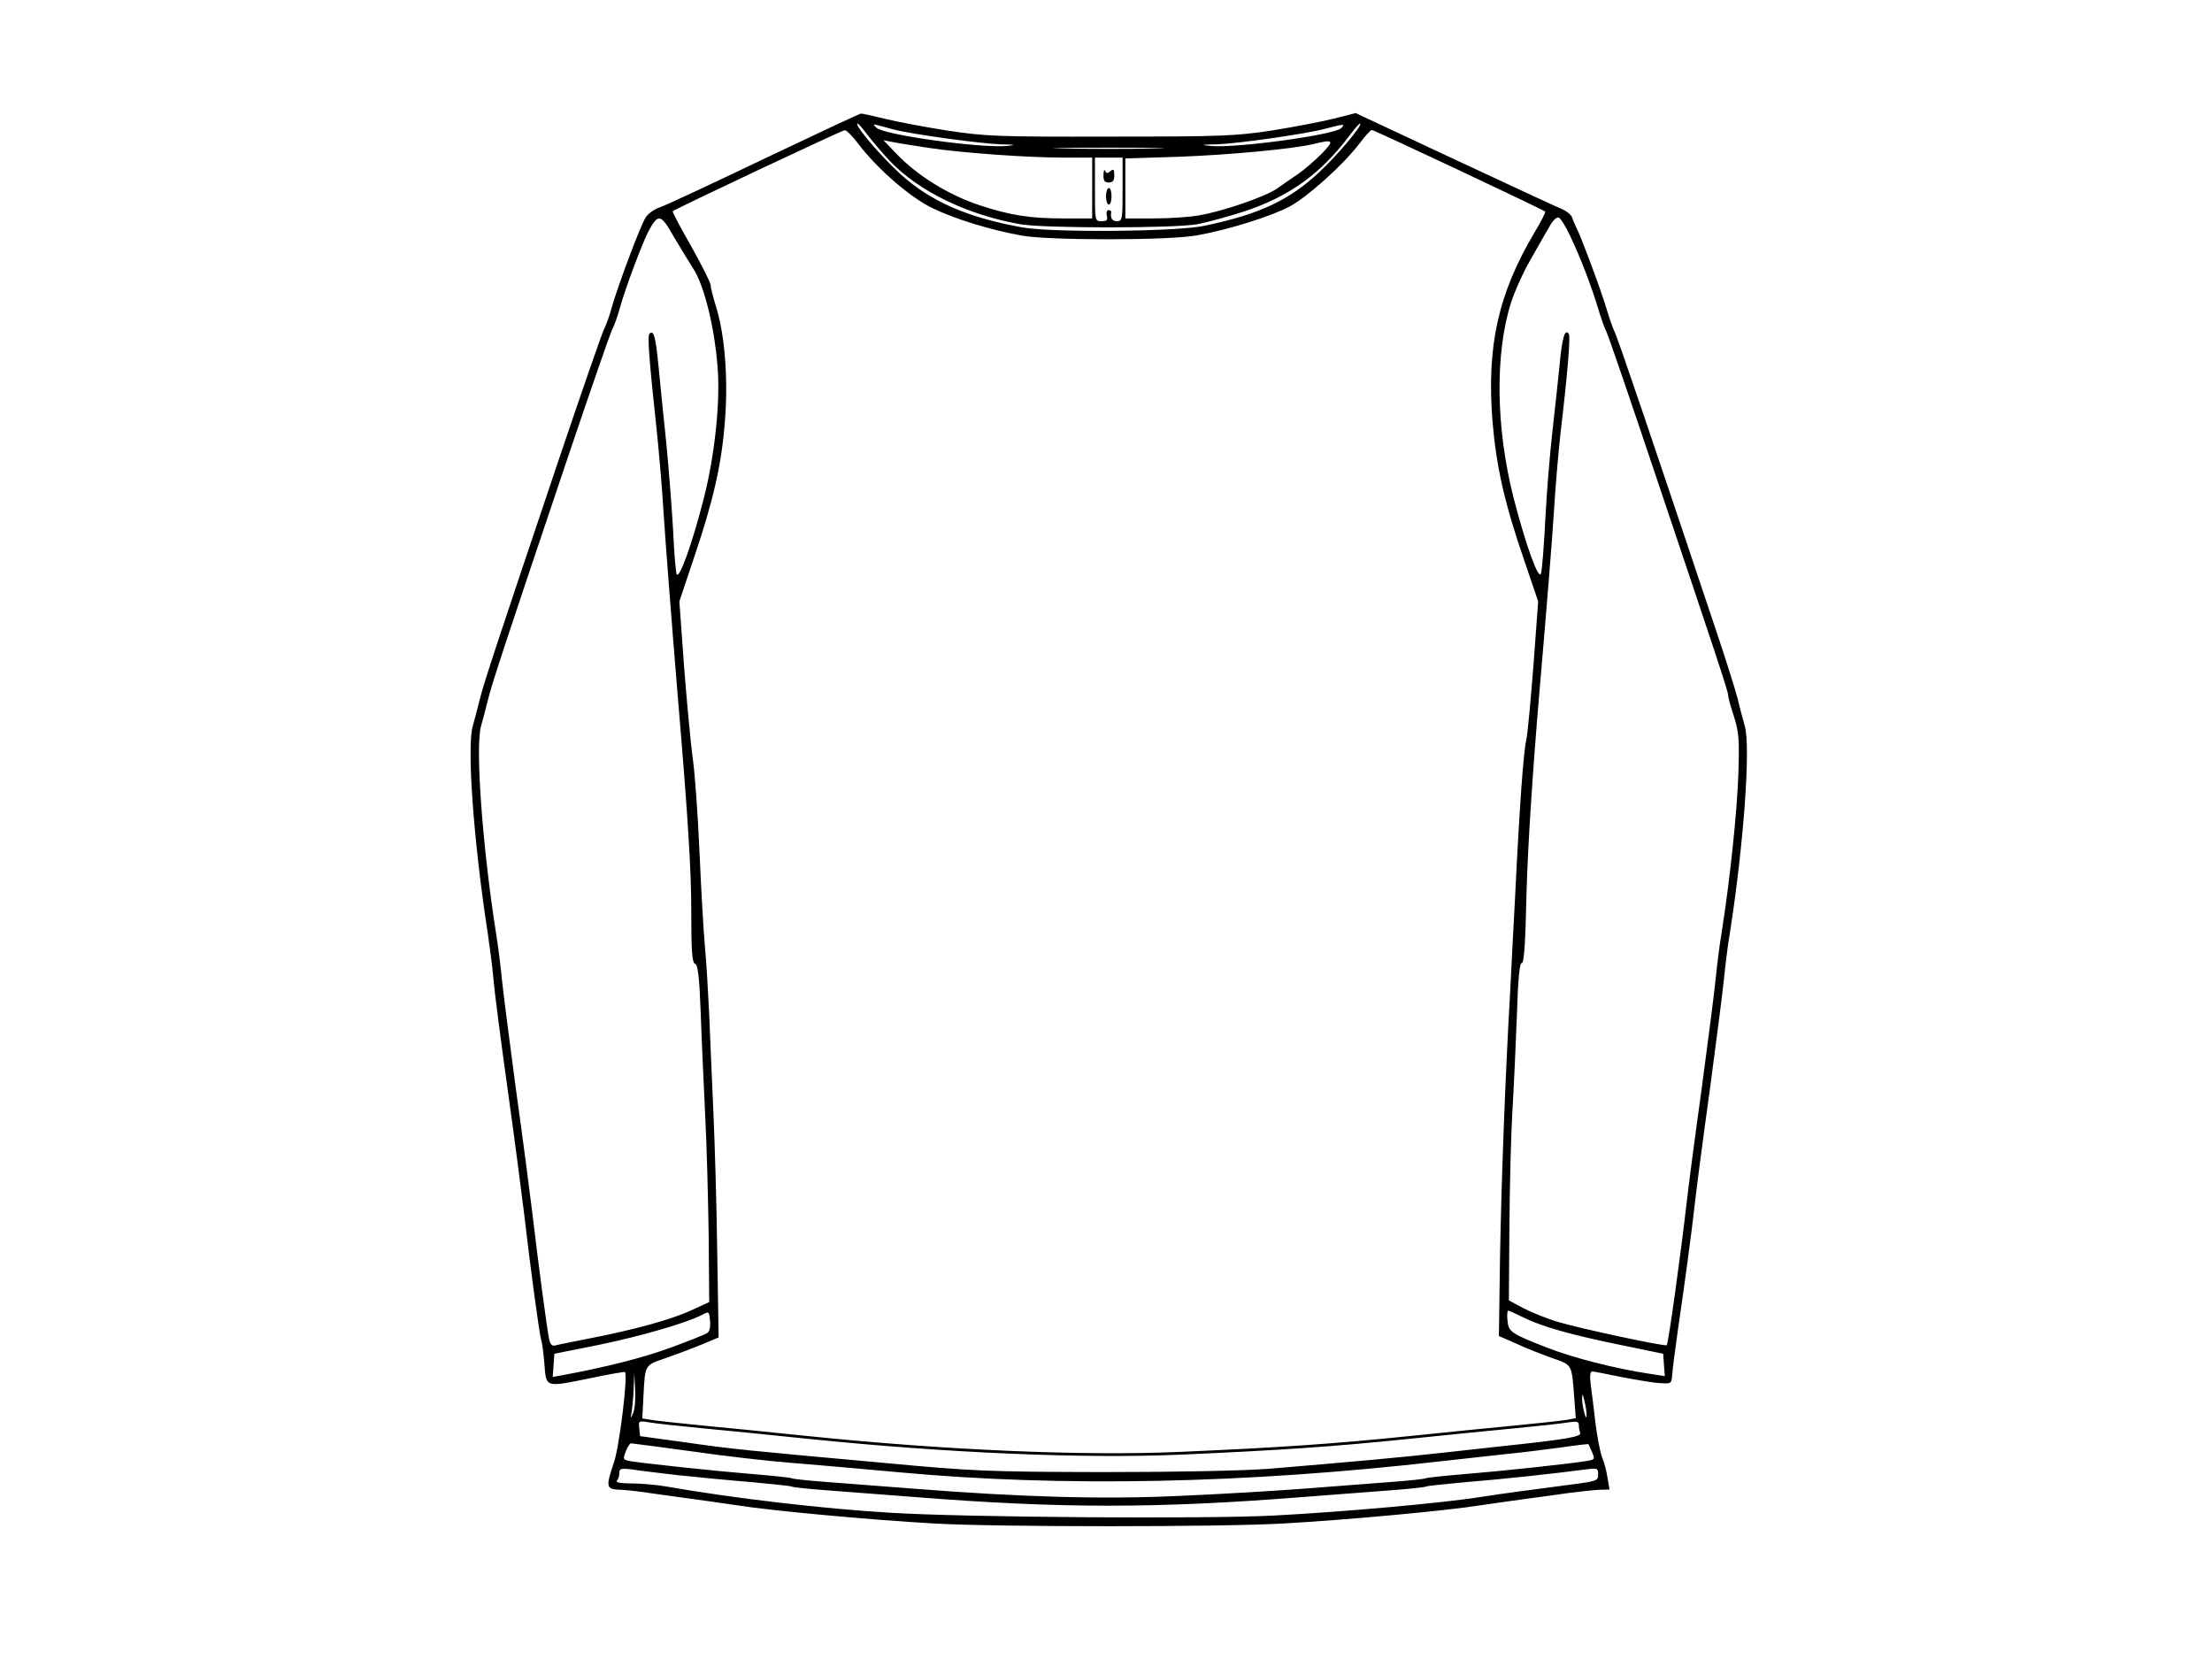 <?xml version="1.0" standalone="no"?>
<!DOCTYPE svg PUBLIC "-//W3C//DTD SVG 20010904//EN"
 "http://www.w3.org/TR/2001/REC-SVG-20010904/DTD/svg10.dtd">
<svg version="1.0" xmlns="http://www.w3.org/2000/svg"
 width="800pt" height="600pt" viewBox="0 0 800 600"
 preserveAspectRatio="xMidYMid meet">

<g transform="translate(0,600) scale(0.1,-0.1)"
fill="#000000" stroke="none">
<path d="M2762 5425 c-188 -90 -357 -169 -376 -175 -19 -6 -41 -22 -50 -35
-19 -28 -100 -245 -123 -325 -8 -30 -21 -67 -29 -82 -8 -16 -82 -230 -165
-476 -230 -683 -269 -802 -284 -862 -7 -30 -19 -73 -25 -95 -22 -73 2 -413 54
-750 8 -55 18 -131 21 -170 3 -38 26 -216 51 -395 25 -179 51 -379 59 -445 25
-216 56 -440 62 -460 4 -11 9 -51 12 -90 7 -84 1 -83 168 -49 65 14 120 23
123 22 12 -6 -19 -265 -39 -325 -31 -93 -30 -99 24 -101 25 -1 76 -7 113 -13
37 -5 99 -14 137 -19 39 -5 115 -16 170 -24 125 -20 485 -53 715 -66 226 -13
1034 -13 1260 0 230 13 590 46 715 66 55 8 132 19 170 24 39 5 104 14 145 20
41 5 92 11 113 12 l38 1 -7 41 c-3 23 -12 57 -20 76 -7 19 -18 76 -24 125 -6
50 -13 111 -17 138 -4 29 -2 47 5 47 5 0 53 -9 105 -20 53 -10 115 -21 139
-22 43 -3 43 -3 46 32 1 19 11 94 21 165 23 156 48 339 61 455 5 47 29 231 54
410 24 179 47 359 51 400 4 41 13 118 22 170 50 322 75 671 53 745 -6 22 -18
65 -25 96 -8 31 -41 137 -74 235 -227 679 -362 1078 -372 1095 -6 12 -19 49
-29 83 -19 65 -93 263 -109 293 -5 10 -12 26 -15 36 -3 9 -18 22 -33 29 -15 6
-190 87 -389 180 l-361 169 -79 -20 c-43 -11 -144 -30 -224 -43 -134 -20 -179
-22 -585 -22 -409 -1 -451 1 -590 22 -82 13 -184 32 -227 43 -42 10 -80 19
-85 18 -4 0 -162 -74 -351 -164z m457 -8 c104 -109 279 -194 471 -228 86 -15
554 -15 640 0 36 7 113 28 172 47 162 54 276 136 382 278 20 27 36 44 36 38 0
-15 -87 -117 -148 -174 -110 -103 -217 -153 -418 -195 -102 -21 -552 -25 -659
-5 -199 36 -329 94 -437 191 -67 61 -158 166 -158 183 0 6 16 -11 36 -38 21
-27 58 -71 83 -97z m16 114 c66 -17 315 -51 385 -53 54 -1 58 -2 20 -6 -97 -8
-443 40 -470 66 -13 12 -13 14 5 9 11 -3 38 -10 60 -16z m1615 5 c-27 -24
-376 -72 -470 -64 -39 4 -37 5 17 6 77 2 330 38 398 57 66 17 72 18 55 1z
m-1746 -56 c70 -92 190 -196 271 -234 81 -39 209 -78 320 -98 98 -18 535 -18
635 1 113 20 268 69 334 104 65 35 193 150 252 227 21 28 41 50 45 50 9 0 620
-288 627 -295 3 -2 -14 -35 -36 -72 -134 -224 -176 -415 -154 -689 14 -163 43
-293 114 -499 l51 -150 -17 -231 c-10 -126 -21 -248 -26 -270 -10 -43 -24
-231 -40 -559 -6 -115 -15 -280 -19 -365 -17 -295 -31 -666 -36 -948 l-4 -284
62 -27 c34 -16 92 -39 129 -52 76 -27 72 -19 82 -151 l5 -67 -32 -6 c-18 -3
-99 -12 -182 -20 -82 -8 -258 -25 -390 -39 -274 -28 -462 -41 -828 -57 -353
-15 -844 6 -1342 57 -132 14 -307 31 -390 39 -82 8 -164 17 -181 20 l-31 5 4
78 c6 118 4 114 80 140 37 13 96 35 130 49 l62 26 -5 306 c-2 168 -9 398 -14
511 -5 113 -12 270 -15 350 -4 80 -10 188 -15 240 -5 52 -14 208 -20 345 -6
138 -17 293 -25 345 -7 52 -21 201 -31 330 l-17 235 52 155 c71 210 101 340
113 500 12 153 -1 312 -33 413 -10 33 -19 67 -19 76 0 9 -32 72 -70 140 -39
68 -69 125 -67 127 8 8 612 293 622 293 6 1 28 -21 49 -49z m256 -15 c120 -18
354 -35 488 -35 l102 0 0 -110 0 -110 -103 0 c-121 0 -192 11 -302 47 -115 38
-227 107 -305 189 l-45 47 35 -7 c19 -4 78 -13 130 -21z m1420 -21 c-25 -25
-63 -58 -85 -73 -22 -15 -57 -39 -78 -54 -43 -29 -193 -81 -281 -96 -33 -6
-106 -11 -163 -11 l-103 0 0 108 0 109 193 6 c183 7 412 28 487 46 74 18 77
14 30 -35z m-607 19 c-90 -2 -236 -2 -325 0 -90 1 -17 3 162 3 179 0 252 -2
163 -3z m-113 -148 c0 -108 -1 -115 -20 -115 -18 0 -25 10 -21 33 0 4 -4 7
-10 7 -6 0 -9 -9 -6 -20 4 -16 0 -20 -19 -20 -24 0 -24 0 -24 115 l0 115 50 0
50 0 0 -115z m-1553 -286 c39 -59 77 -211 88 -354 11 -126 -10 -321 -49 -475
-42 -165 -90 -299 -99 -276 -3 8 -9 75 -12 148 -4 73 -15 219 -25 323 -11 105
-24 234 -29 287 -10 101 -17 126 -32 111 -8 -8 -2 -89 27 -358 8 -77 19 -207
24 -290 5 -82 29 -396 54 -697 34 -401 46 -598 46 -738 0 -151 3 -192 14 -196
10 -4 15 -45 20 -172 3 -92 11 -257 16 -367 6 -110 11 -309 13 -442 l2 -242
-65 -30 c-74 -34 -206 -70 -365 -101 -60 -12 -117 -23 -127 -26 -11 -3 -18 3
-22 23 -7 31 -39 271 -61 458 -8 66 -34 266 -59 445 -24 179 -47 359 -51 400
-4 41 -13 116 -21 165 -49 310 -76 677 -54 750 6 22 18 65 25 95 15 60 54 179
284 862 83 246 157 460 165 476 8 15 21 52 29 82 19 69 82 236 103 275 35 64
44 62 92 -23 25 -42 56 -93 69 -113z m3173 115 c38 -80 76 -181 100 -260 10
-34 23 -71 29 -82 6 -10 78 -221 161 -468 239 -711 280 -834 280 -848 0 -7 9
-42 21 -77 18 -57 20 -81 16 -209 -5 -141 -30 -378 -60 -570 -9 -52 -18 -129
-22 -170 -4 -41 -27 -221 -51 -400 -25 -179 -49 -363 -54 -410 -20 -175 -66
-510 -72 -515 -5 -6 -317 61 -393 84 -38 11 -94 34 -124 49 l-54 29 2 269 c1
148 6 337 11 419 5 83 12 236 16 342 4 134 10 192 18 190 8 -1 13 74 17 258 5
171 21 424 48 740 23 264 46 550 51 635 5 85 16 214 24 285 26 220 36 347 30
357 -14 22 -25 -14 -34 -117 -6 -61 -18 -168 -26 -240 -8 -71 -20 -211 -25
-310 -5 -99 -12 -189 -16 -199 -8 -27 -55 103 -99 274 -64 251 -68 521 -9 706
13 40 44 110 71 156 26 46 56 99 68 119 12 22 26 35 33 32 8 -3 27 -34 43 -69z
m-3122 -3965 c-7 -5 -67 -29 -133 -53 -101 -37 -231 -70 -393 -100 l-33 -6 3
42 3 42 160 32 c151 31 320 80 375 109 24 13 25 12 28 -22 2 -22 -2 -39 -10
-44z m2950 57 c66 -33 171 -63 352 -100 l155 -32 3 -41 3 -40 -58 9 c-120 18
-276 58 -365 93 -134 52 -142 58 -146 99 -2 20 -1 36 3 36 3 0 27 -11 53 -24z
m-3218 -346 c-10 -23 -10 -22 -5 9 3 18 6 57 7 85 l2 51 3 -60 c2 -34 -1 -72
-7 -85z m3448 -5 c0 -16 -2 -15 -8 5 -4 14 -8 36 -8 50 0 22 1 22 8 -5 4 -16
8 -39 8 -50z m-3203 -50 c83 -8 258 -25 390 -39 498 -51 989 -72 1343 -57 365
16 553 29 827 57 132 14 308 31 390 39 83 8 167 17 188 21 29 4 37 3 37 -9 0
-9 2 -22 5 -29 6 -14 -51 -24 -280 -48 -44 -5 -142 -16 -217 -24 -141 -16
-352 -35 -628 -58 -95 -7 -326 -12 -600 -12 -416 1 -468 3 -790 33 -508 46
-550 50 -725 75 l-160 22 -3 28 c-3 27 -3 28 35 22 21 -4 106 -13 188 -21z
m-33 -84 c117 -17 276 -35 353 -41 77 -6 257 -22 400 -35 586 -54 1249 -41
1955 40 74 8 180 20 235 26 55 5 145 17 200 24 54 8 100 13 100 12 1 -1 6 -14
13 -29 11 -26 10 -27 -21 -32 -60 -10 -302 -36 -437 -47 -74 -6 -138 -13 -142
-15 -5 -3 -63 -9 -130 -14 -68 -5 -208 -16 -313 -24 -104 -8 -306 -20 -447
-26 -274 -13 -571 -5 -963 26 -104 8 -245 19 -313 24 -67 5 -125 11 -130 14
-4 2 -68 9 -142 15 -135 11 -377 37 -437 46 -30 5 -31 7 -20 35 6 17 15 30 19
30 4 0 103 -13 220 -29z m-52 -86 c69 -7 188 -19 265 -25 77 -7 143 -14 147
-16 4 -3 63 -9 130 -14 68 -5 209 -16 313 -24 533 -42 877 -42 1410 0 105 8
245 19 313 24 67 5 126 11 130 14 4 2 70 9 147 16 126 10 320 31 433 46 39 5
42 4 42 -19 0 -22 -5 -24 -97 -36 -191 -25 -229 -30 -328 -45 -137 -22 -498
-54 -745 -67 -236 -13 -1120 -7 -1390 10 -239 14 -565 52 -805 94 -38 7 -98
12 -132 12 -39 0 -58 4 -52 10 5 5 9 17 9 28 0 16 6 17 43 13 23 -4 98 -13
167 -21z"/>
<path d="M3991 5368 c-1 -22 4 -28 19 -28 15 0 20 7 20 26 0 22 -3 24 -14 15
-11 -9 -15 -9 -19 1 -3 7 -6 1 -6 -14z"/>
<path d="M4000 5290 c0 -16 5 -30 10 -30 6 0 10 14 10 30 0 17 -4 30 -10 30
-5 0 -10 -13 -10 -30z"/>
</g>
</svg>
